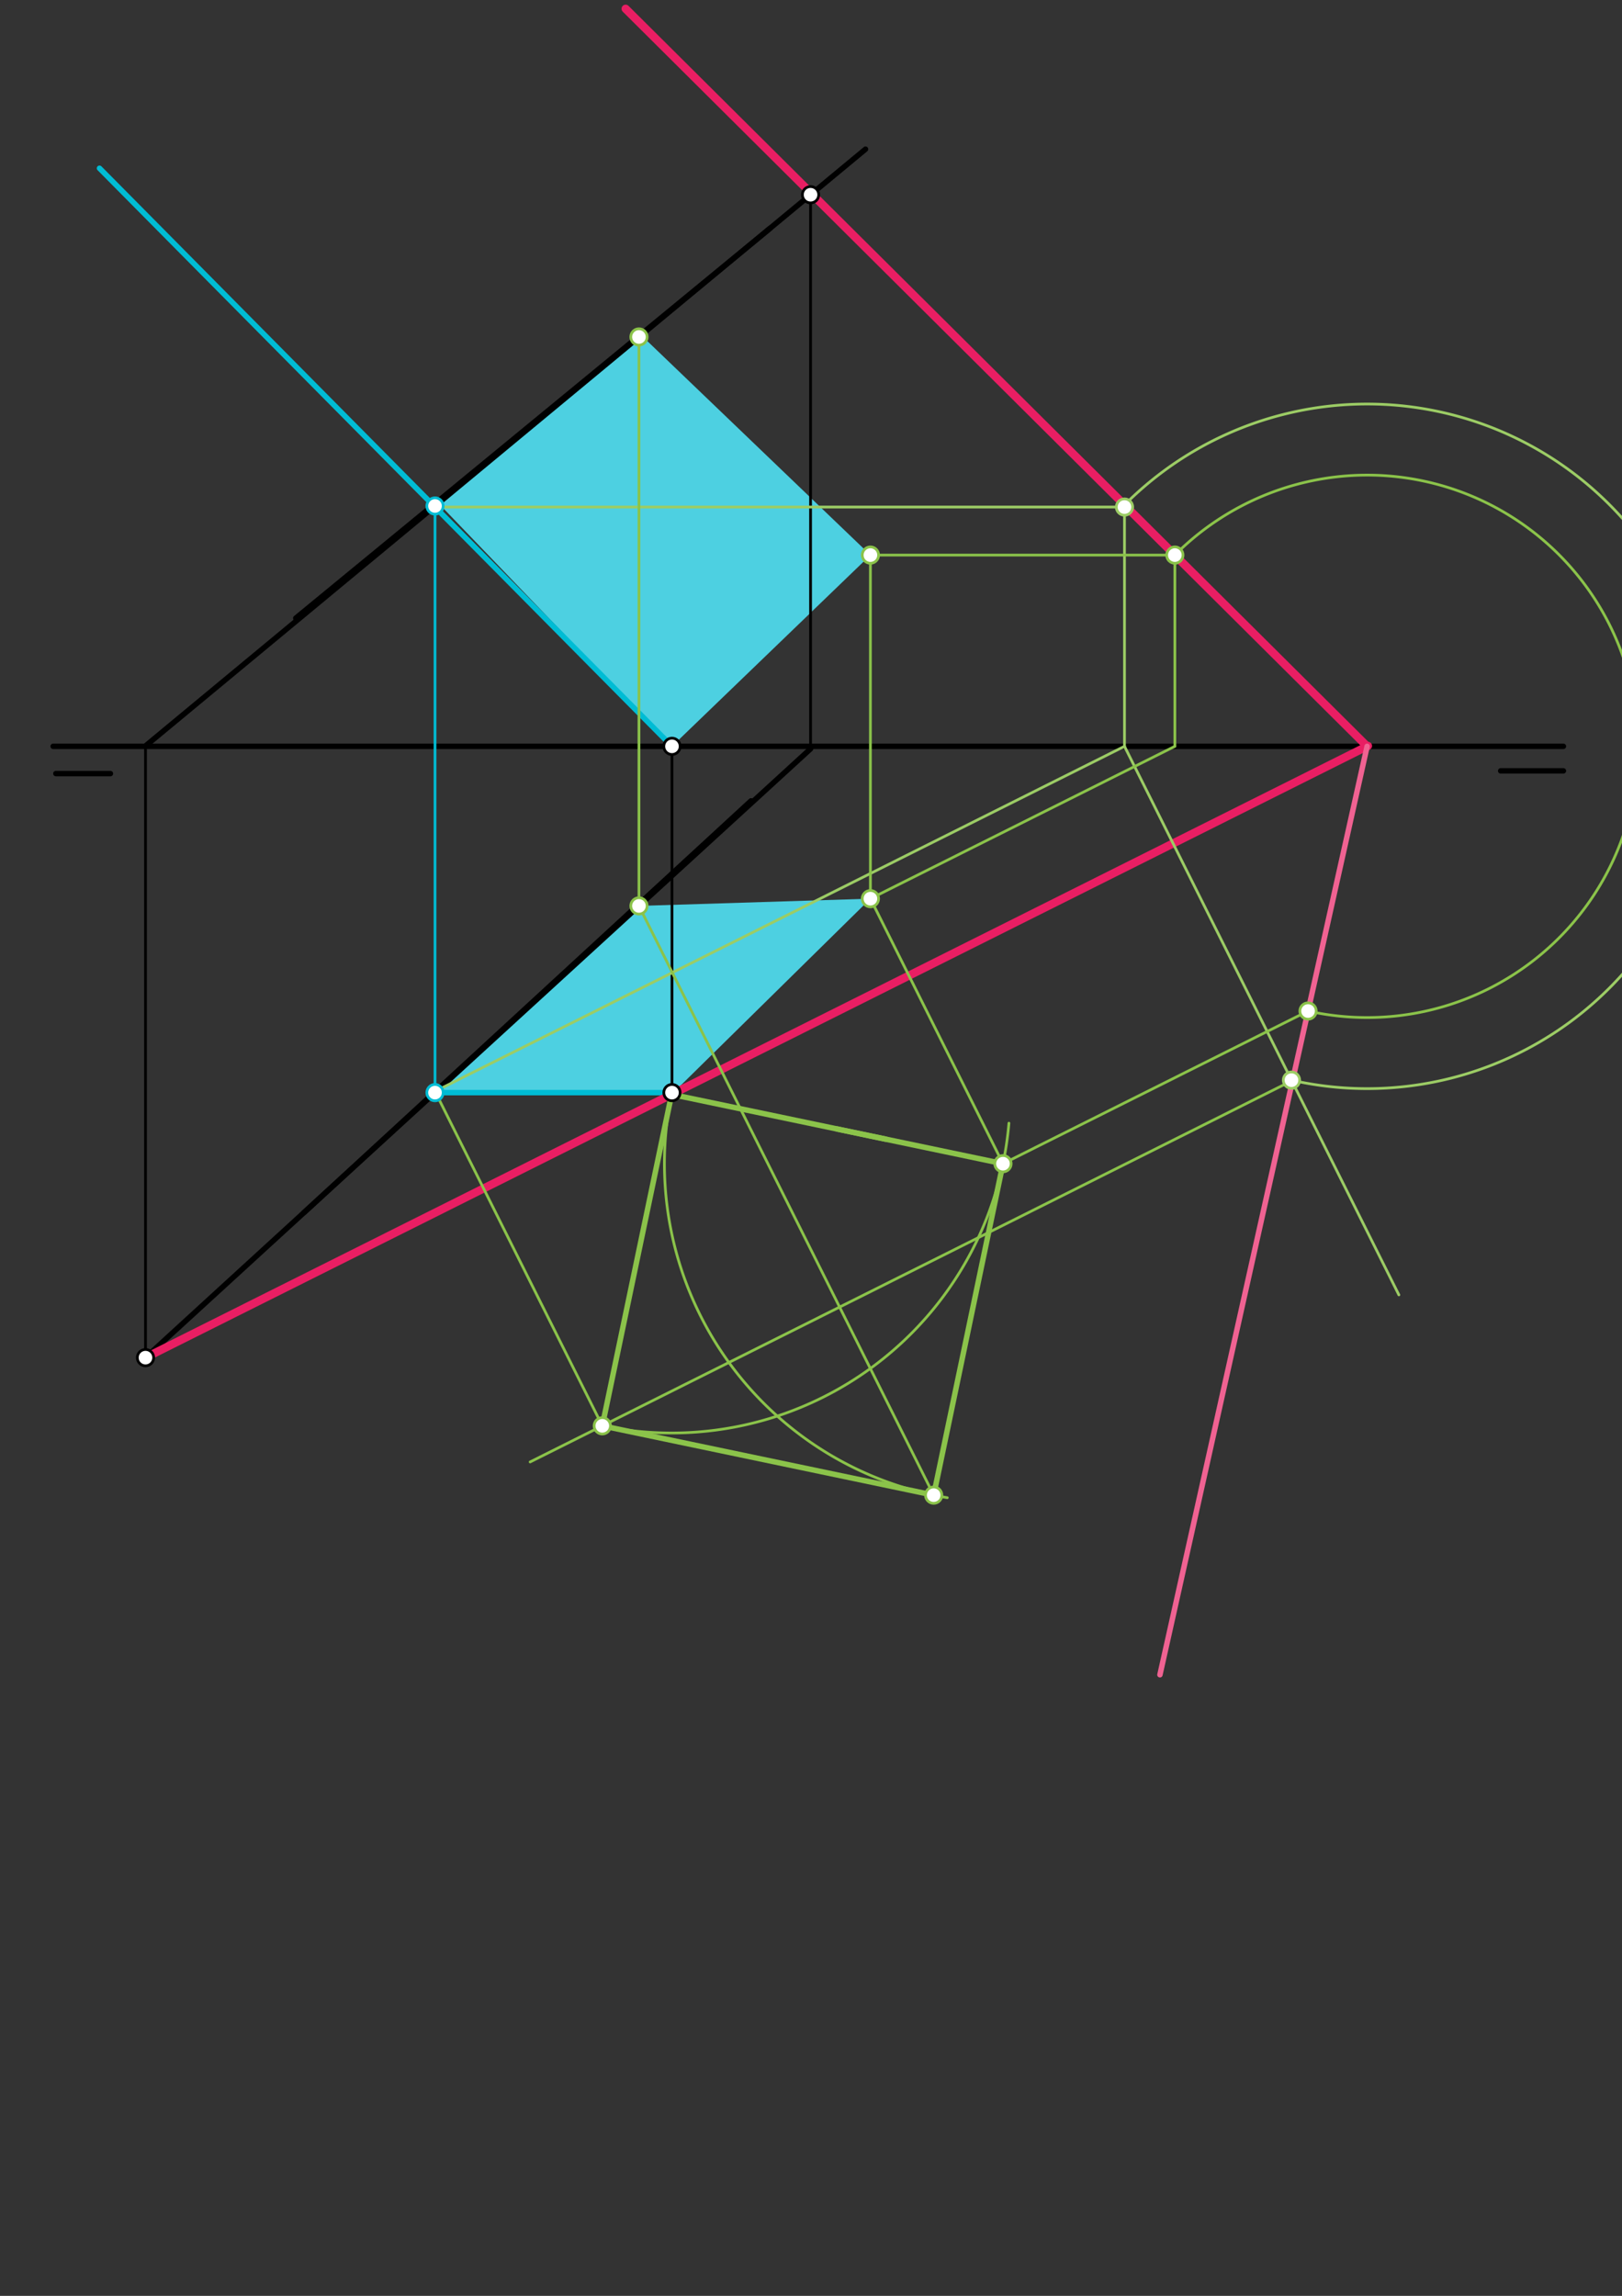 <svg xmlns="http://www.w3.org/2000/svg" class="svg--816" height="100%" preserveAspectRatio="xMidYMid meet" viewBox="0 0 595 842" width="100%"><rect x="0" y="0" width="595" height="842" fill="#333333" stroke="none"/><defs><marker id="marker-arrow" markerHeight="16" markerUnits="userSpaceOnUse" markerWidth="24" orient="auto-start-reverse" refX="24" refY="4" viewBox="0 0 24 8"><path d="M 0 0 L 24 4 L 0 8 z" stroke="inherit"></path></marker></defs><g class="aux-layer--949"></g><g class="main-layer--75a"><g class="element--733"><g fill="#4DD0E1" opacity="1"><path d="M 159.574 400.251 L 246.365 401.357 L 319.296 329.583 L 234.386 332.239 L 159.574 400.251 Z" stroke="none"></path></g></g><g class="element--733"><g fill="#4DD0E1" opacity="1"><path d="M 160.5 184.211 L 246.5 273.711 L 319.296 203.572 L 235.5 123.211 L 160.5 184.211 Z" stroke="none"></path></g></g><g class="element--733"><line stroke="#000000" stroke-dasharray="none" stroke-linecap="round" stroke-width="2" x1="573.5" x2="19.5" y1="273.711" y2="273.711"></line></g><g class="element--733"><line stroke="#000000" stroke-dasharray="none" stroke-linecap="round" stroke-width="2" x1="20.5" x2="40.5" y1="283.711" y2="283.711"></line></g><g class="element--733"><line stroke="#000000" stroke-dasharray="none" stroke-linecap="round" stroke-width="2" x1="550.5" x2="573.5" y1="282.711" y2="282.711"></line></g><g class="element--733"><line stroke="#000000" stroke-dasharray="none" stroke-linecap="round" stroke-width="2" x1="108.5" x2="282.5" y1="226.711" y2="83.711"></line></g><g class="element--733"><line stroke="#000000" stroke-dasharray="none" stroke-linecap="round" stroke-width="2" x1="275.5" x2="111.5" y1="293.711" y2="444.711"></line></g><g class="element--733"><line stroke="#000000" stroke-dasharray="none" stroke-linecap="round" stroke-width="1" x1="246.5" x2="246.5" y1="273.711" y2="400.711"></line></g><g class="element--733"><line stroke="#000000" stroke-dasharray="none" stroke-linecap="round" stroke-width="2" x1="53.374" x2="317.5" y1="273.559" y2="54.711"></line></g><g class="element--733"><line stroke="#000000" stroke-dasharray="none" stroke-linecap="round" stroke-width="2" x1="297.338" x2="52.5" y1="274.622" y2="498.711"></line></g><g class="element--733"><line stroke="#000000" stroke-dasharray="none" stroke-linecap="round" stroke-width="1" x1="53.374" x2="53.374" y1="273.559" y2="498.711"></line></g><g class="element--733"><line stroke="#000000" stroke-dasharray="none" stroke-linecap="round" stroke-width="1" x1="297.338" x2="297.338" y1="274.622" y2="71.333"></line></g><g class="element--733"><line stroke="#00BCD4" stroke-dasharray="none" stroke-linecap="round" stroke-width="2" x1="246.5" x2="159.5" y1="400.711" y2="400.711"></line></g><g class="element--733"><line stroke="#00BCD4" stroke-dasharray="none" stroke-linecap="round" stroke-width="1" x1="159.574" x2="159.574" y1="400.711" y2="184.121"></line></g><g class="element--733"><line stroke="#00BCD4" stroke-dasharray="none" stroke-linecap="round" stroke-width="2" x1="246.5" x2="36.5" y1="273.711" y2="61.711"></line></g><g class="element--733"><line stroke="#E91E63" stroke-dasharray="none" stroke-linecap="round" stroke-width="3" x1="53.374" x2="501.82" y1="497.911" y2="273.551"></line></g><g class="element--733"><line stroke="#E91E63" stroke-dasharray="none" stroke-linecap="round" stroke-width="3" x1="501.5" x2="229.5" y1="273.711" y2="3.211"></line></g><g class="element--733"><line stroke="#9CCC65" stroke-dasharray="none" stroke-linecap="round" stroke-width="1" x1="159.574" x2="412.5" y1="185.957" y2="185.957"></line></g><g class="element--733"><line stroke="#9CCC65" stroke-dasharray="none" stroke-linecap="round" stroke-width="1" x1="412.5" x2="412.5" y1="185.957" y2="273.711"></line></g><g class="element--733"><line stroke="#9CCC65" stroke-dasharray="none" stroke-linecap="round" stroke-width="1" x1="412.5" x2="159.39" y1="273.711" y2="400.343"></line></g><g class="element--733"><line stroke="#9CCC65" stroke-dasharray="none" stroke-linecap="round" stroke-width="1" x1="412.5" x2="513.153" y1="273.711" y2="474.894"></line></g><g class="element--733"><path d="M 414.5 183.211 A 125.536 125.536 0 1 1 473.089 395.99" fill="none" stroke="#9CCC65" stroke-dasharray="none" stroke-linecap="round" stroke-width="1"></path></g><g class="element--733"><line stroke="#F06292" stroke-dasharray="none" stroke-linecap="round" stroke-width="2" x1="501.5" x2="425.5" y1="273.711" y2="614.211"></line></g><g class="element--733"><line stroke="#8BC34A" stroke-dasharray="none" stroke-linecap="round" stroke-width="1" x1="474.153" x2="194.47" y1="396.232" y2="536.159"></line></g><g class="element--733"><line stroke="#8BC34A" stroke-dasharray="none" stroke-linecap="round" stroke-width="1" x1="159.574" x2="220.943" y1="400.251" y2="522.914"></line></g><g class="element--733"><line stroke="#8BC34A" stroke-dasharray="none" stroke-linecap="round" stroke-width="2" x1="246.5" x2="220.943" y1="400.711" y2="522.914"></line></g><g class="element--733"><path d="M 220.943 522.914 A 124.188 124.188 0 0 0 370.103 411.921" fill="none" stroke="#8BC34A" stroke-dasharray="none" stroke-linecap="round" stroke-width="1"></path></g><g class="element--733"><line stroke="#8BC34A" stroke-dasharray="none" stroke-linecap="round" stroke-width="2" x1="246.365" x2="367.923" y1="401.357" y2="426.778"></line></g><g class="element--733"><path d="M 246.365 401.357 A 124.188 124.188 0 0 0 347.488 549.273" fill="none" stroke="#8BC34A" stroke-dasharray="none" stroke-linecap="round" stroke-width="1"></path></g><g class="element--733"><line stroke="#8BC34A" stroke-dasharray="none" stroke-linecap="round" stroke-width="2" x1="307.144" x2="324.96" y1="414.067" y2="417.793"></line></g><g class="element--733"><line stroke="#8BC34A" stroke-dasharray="none" stroke-linecap="round" stroke-width="2" x1="367.923" x2="342.522" y1="426.778" y2="548.235"></line></g><g class="element--733"><line stroke="#8BC34A" stroke-dasharray="none" stroke-linecap="round" stroke-width="2" x1="342.501" x2="220.943" y1="548.336" y2="522.914"></line></g><g class="element--733"><line stroke="#8BC34A" stroke-dasharray="none" stroke-linecap="round" stroke-width="1" x1="342.501" x2="234.327" y1="548.336" y2="332.121"></line></g><g class="element--733"><line stroke="#8BC34A" stroke-dasharray="none" stroke-linecap="round" stroke-width="1" x1="234.386" x2="234.386" y1="332.239" y2="122.003"></line></g><g class="element--733"><line stroke="#8BC34A" stroke-dasharray="none" stroke-linecap="round" stroke-width="1" x1="367.923" x2="480.138" y1="426.778" y2="370.637"></line></g><g class="element--733"><path d="M 479.832 370.79 A 99.467 99.467 0 1 0 430.972 203.572" fill="none" stroke="#8BC34A" stroke-dasharray="none" stroke-linecap="round" stroke-width="1"></path></g><g class="element--733"><line stroke="#8BC34A" stroke-dasharray="none" stroke-linecap="round" stroke-width="1" x1="430.972" x2="430.972" y1="203.572" y2="273.711"></line></g><g class="element--733"><line stroke="#8BC34A" stroke-dasharray="none" stroke-linecap="round" stroke-width="1" x1="367.923" x2="319.296" y1="426.778" y2="329.583"></line></g><g class="element--733"><line stroke="#8BC34A" stroke-dasharray="none" stroke-linecap="round" stroke-width="1" x1="430.972" x2="319.296" y1="273.711" y2="329.583"></line></g><g class="element--733"><line stroke="#8BC34A" stroke-dasharray="none" stroke-linecap="round" stroke-width="1" x1="319.296" x2="319.296" y1="329.583" y2="203.711"></line></g><g class="element--733"><line stroke="#8BC34A" stroke-dasharray="none" stroke-linecap="round" stroke-width="1" x1="430.972" x2="319.296" y1="203.572" y2="203.572"></line></g><g class="element--733"><circle cx="246.5" cy="273.711" r="3" stroke="#000000" stroke-width="1" fill="#ffffff"></circle>}</g><g class="element--733"><circle cx="246.5" cy="400.711" r="3" stroke="#000000" stroke-width="1" fill="#ffffff"></circle>}</g><g class="element--733"><circle cx="53.374" cy="497.911" r="3" stroke="#000000" stroke-width="1" fill="#ffffff"></circle>}</g><g class="element--733"><circle cx="297.338" cy="71.417" r="3" stroke="#000000" stroke-width="1" fill="#ffffff"></circle>}</g><g class="element--733"><circle cx="159.574" cy="185.564" r="3" stroke="#00BCD4" stroke-width="1" fill="#ffffff"></circle>}</g><g class="element--733"><circle cx="159.574" cy="400.711" r="3" stroke="#00BCD4" stroke-width="1" fill="#ffffff"></circle>}</g><g class="element--733"><circle cx="412.5" cy="185.957" r="3" stroke="#9CCC65" stroke-width="1" fill="#ffffff"></circle>}</g><g class="element--733"><circle cx="473.753" cy="396.142" r="3" stroke="#9CCC65" stroke-width="1" fill="#ffffff"></circle>}</g><g class="element--733"><circle cx="220.943" cy="522.914" r="3" stroke="#8BC34A" stroke-width="1" fill="#ffffff"></circle>}</g><g class="element--733"><circle cx="367.923" cy="426.778" r="3" stroke="#8BC34A" stroke-width="1" fill="#ffffff"></circle>}</g><g class="element--733"><circle cx="342.501" cy="548.336" r="3" stroke="#8BC34A" stroke-width="1" fill="#ffffff"></circle>}</g><g class="element--733"><circle cx="234.386" cy="332.239" r="3" stroke="#8BC34A" stroke-width="1" fill="#ffffff"></circle>}</g><g class="element--733"><circle cx="234.386" cy="123.577" r="3" stroke="#8BC34A" stroke-width="1" fill="#ffffff"></circle>}</g><g class="element--733"><circle cx="479.832" cy="370.79" r="3" stroke="#8BC34A" stroke-width="1" fill="#ffffff"></circle>}</g><g class="element--733"><circle cx="430.972" cy="203.572" r="3" stroke="#8BC34A" stroke-width="1" fill="#ffffff"></circle>}</g><g class="element--733"><circle cx="319.296" cy="329.583" r="3" stroke="#8BC34A" stroke-width="1" fill="#ffffff"></circle>}</g><g class="element--733"><circle cx="319.296" cy="203.572" r="3" stroke="#8BC34A" stroke-width="1" fill="#ffffff"></circle>}</g></g><g class="snaps-layer--ac6"></g><g class="temp-layer--52d"></g></svg>